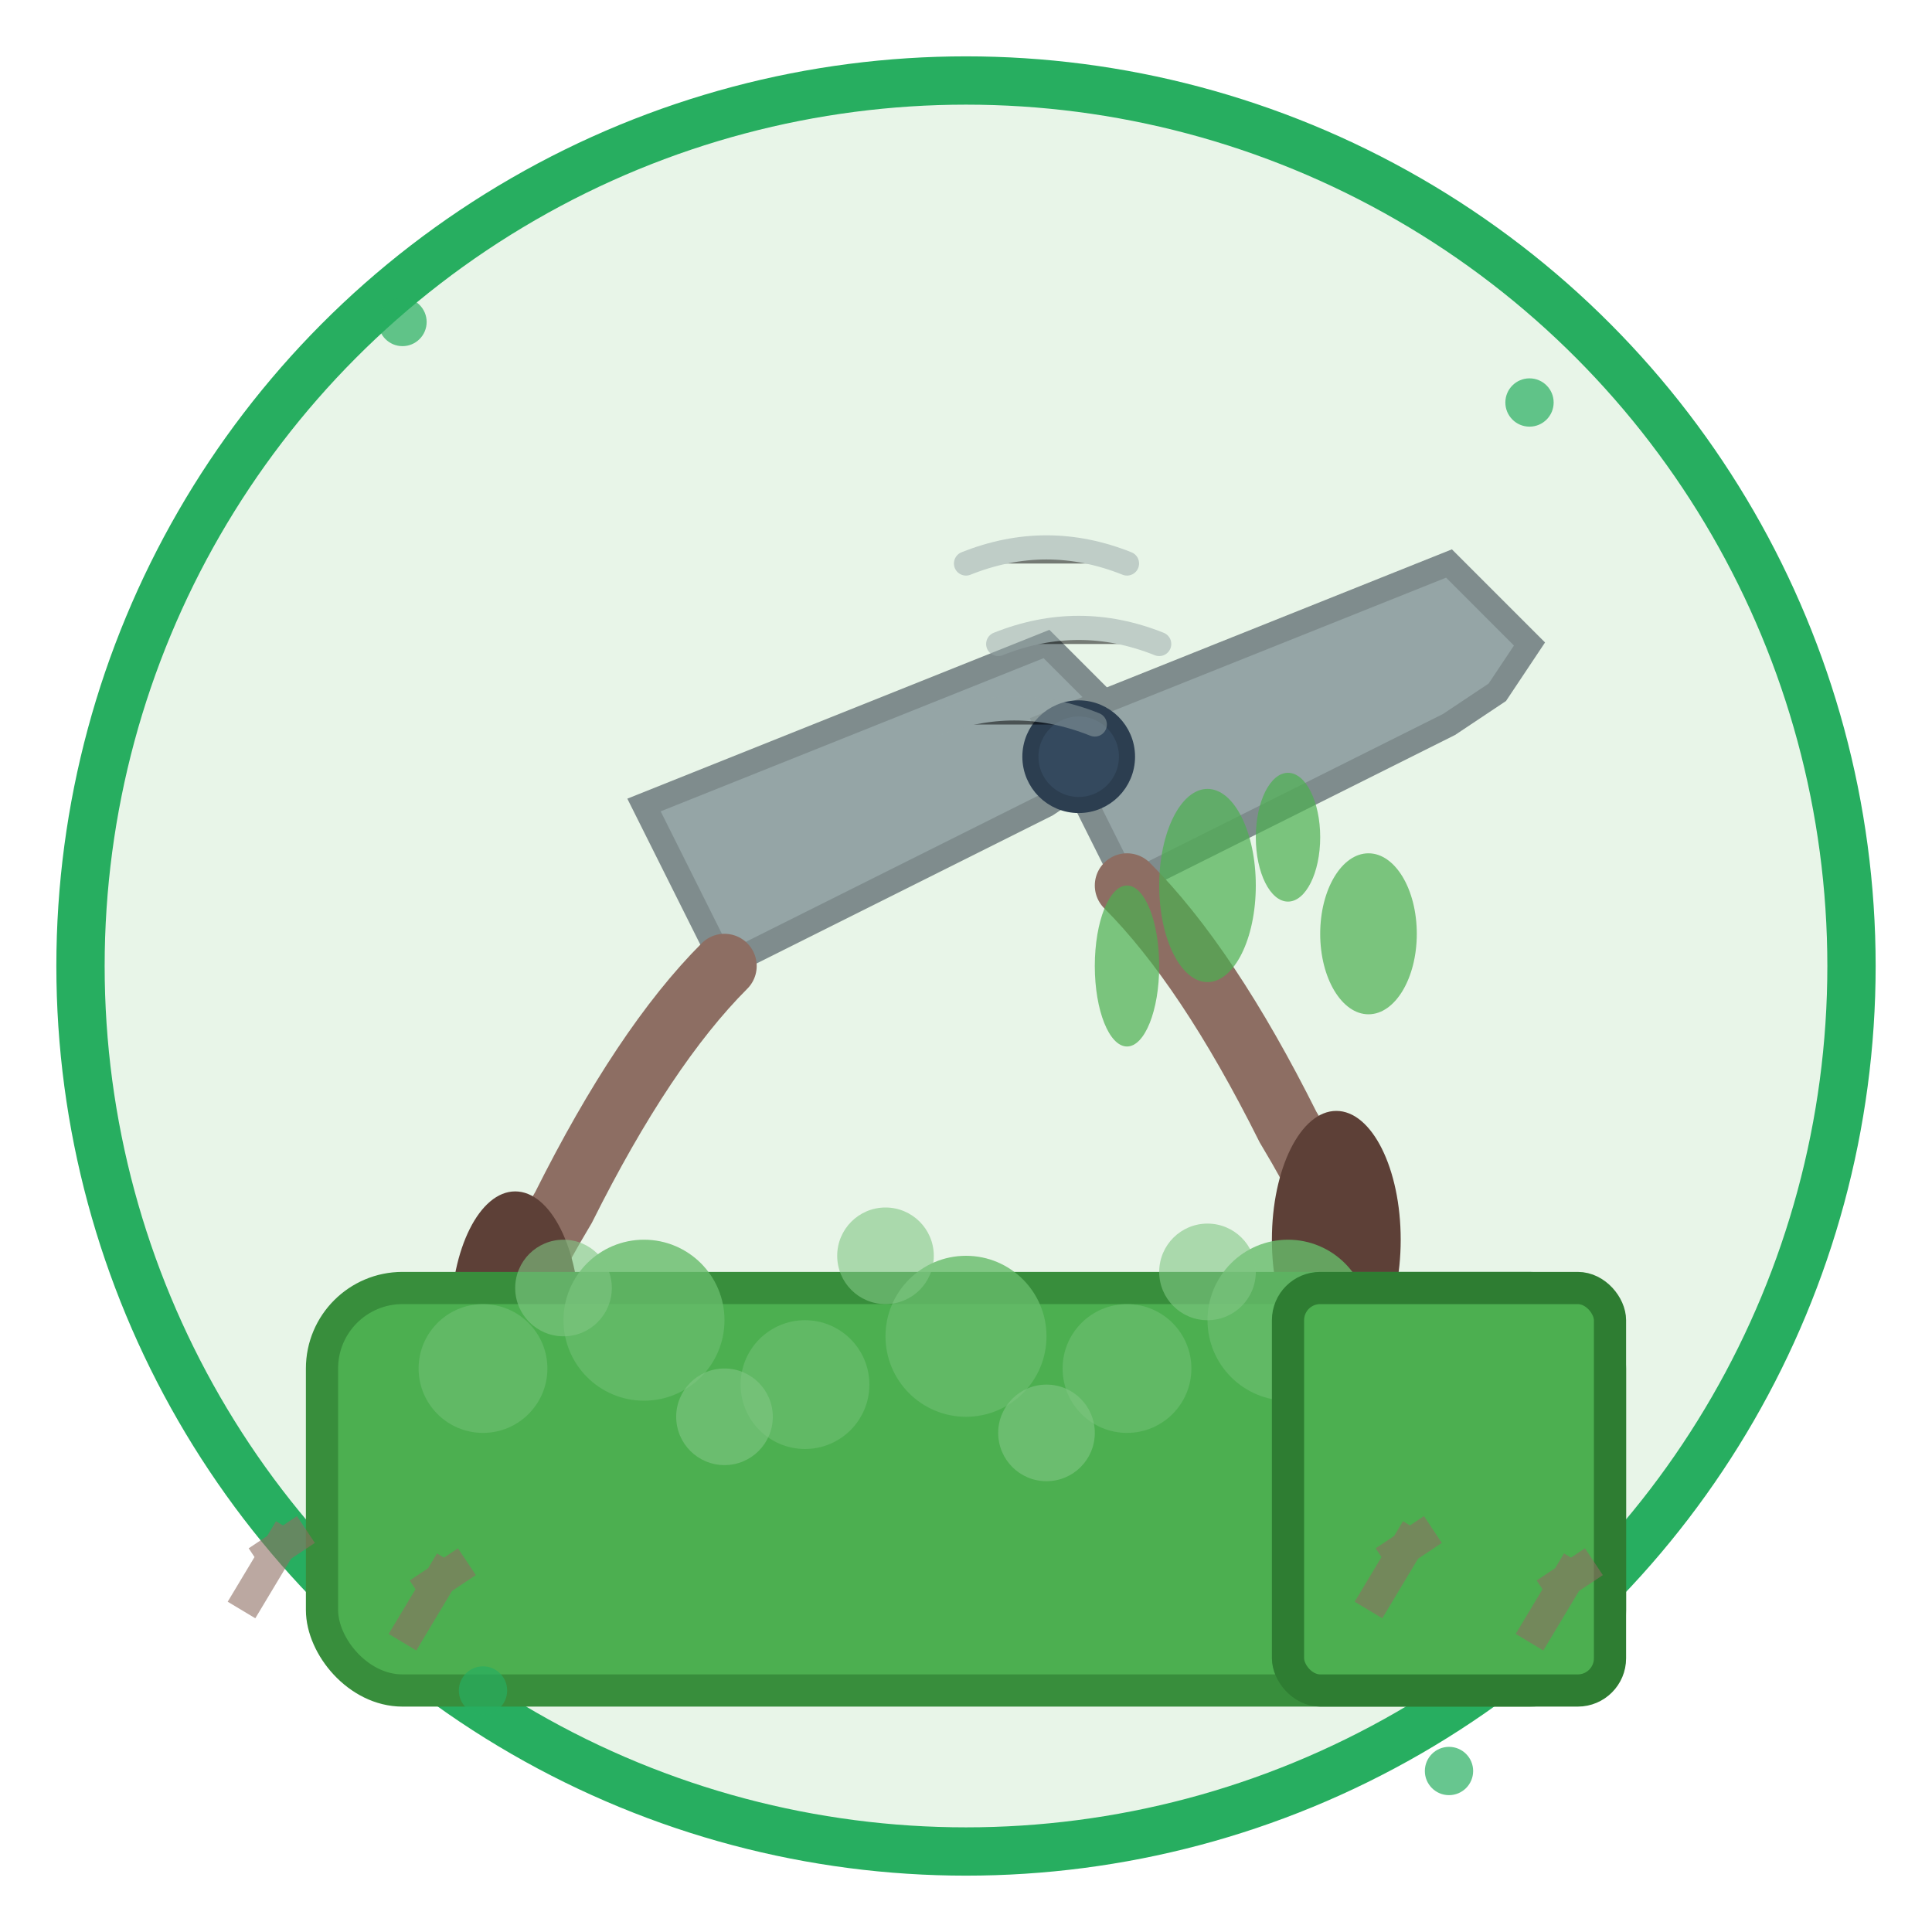 <svg width="120" height="120" viewBox="0 0 120 120" xmlns="http://www.w3.org/2000/svg">
  <!-- Hedge trimming service icon with hand-drawn style -->
  
  <!-- Background circle -->
  <circle cx="60" cy="60" r="55" fill="#e8f5e8" stroke="#27ae60" stroke-width="3" 
          style="transform: rotate(1.5deg); filter: url(#roughTexture)"/>
  
  <!-- Hedge clipper/shears -->
  <g transform="translate(40, 30)">
    <!-- Left blade -->
    <path d="M0,20 L25,10 L30,15 L28,18 L25,20 L5,30 Z" 
          fill="#95a5a6" stroke="#7f8c8d" stroke-width="1.5" 
          style="transform: rotate(-10deg); transform-origin: 15px 20px"/>
    
    <!-- Right blade -->
    <path d="M25,15 L50,5 L55,10 L53,13 L50,15 L30,25 Z" 
          fill="#95a5a6" stroke="#7f8c8d" stroke-width="1.5" 
          style="transform: rotate(10deg); transform-origin: 40px 15px"/>
    
    <!-- Pivot point -->
    <circle cx="27" cy="17" r="3" fill="#34495e" stroke="#2c3e50" stroke-width="1"/>
    
    <!-- Left handle -->
    <path d="M5,30 Q0,35 -5,45 Q-8,50 -10,55" 
          stroke="#8d6e63" stroke-width="4" fill="none" stroke-linecap="round"/>
    
    <!-- Right handle -->
    <path d="M30,25 Q35,30 40,40 Q43,45 45,50" 
          stroke="#8d6e63" stroke-width="4" fill="none" stroke-linecap="round"/>
    
    <!-- Handle grips -->
    <ellipse cx="-8" cy="52" rx="4" ry="8" fill="#5d4037" 
             style="transform: rotate(-20deg)"/>
    <ellipse cx="43" cy="47" rx="4" ry="8" fill="#5d4037" 
             style="transform: rotate(20deg)"/>
  </g>
  
  <!-- Hedge being trimmed -->
  <g transform="translate(20, 70)">
    <!-- Hedge base -->
    <rect x="0" y="10" width="80" height="25" fill="#4caf50" 
          stroke="#388e3c" stroke-width="2" rx="5" 
          style="transform: rotate(-0.5deg)"/>
    
    <!-- Hedge foliage texture -->
    <g fill="#66bb6a" opacity="0.8">
      <circle cx="10" cy="15" r="4" style="transform: rotate(2deg)"/>
      <circle cx="20" cy="12" r="5" style="transform: rotate(-1deg)"/>
      <circle cx="30" cy="16" r="4" style="transform: rotate(3deg)"/>
      <circle cx="40" cy="13" r="5" style="transform: rotate(-2deg)"/>
      <circle cx="50" cy="15" r="4" style="transform: rotate(1deg)"/>
      <circle cx="60" cy="12" r="5" style="transform: rotate(-3deg)"/>
      <circle cx="70" cy="16" r="4" style="transform: rotate(2deg)"/>
    </g>
    
    <!-- Additional foliage layer -->
    <g fill="#81c784" opacity="0.6">
      <circle cx="15" cy="10" r="3"/>
      <circle cx="25" cy="18" r="3"/>
      <circle cx="35" cy="8" r="3"/>
      <circle cx="45" cy="19" r="3"/>
      <circle cx="55" cy="9" r="3"/>
      <circle cx="65" cy="17" r="3"/>
    </g>
    
    <!-- Trimmed section (neater edge) -->
    <rect x="60" y="10" width="20" height="25" fill="#4caf50" 
          stroke="#2e7d32" stroke-width="2" rx="2"/>
  </g>
  
  <!-- Cut leaves/clippings -->
  <g fill="#4caf50" opacity="0.7">
    <ellipse cx="75" cy="55" rx="3" ry="6" style="transform: rotate(45deg)"/>
    <ellipse cx="80" cy="52" rx="2" ry="4" style="transform: rotate(-30deg)"/>
    <ellipse cx="85" cy="58" rx="3" ry="5" style="transform: rotate(60deg)"/>
    <ellipse cx="70" cy="60" rx="2" ry="5" style="transform: rotate(-45deg)"/>
  </g>
  
  <!-- Motion lines -->
  <g stroke="#95a5a6" stroke-width="1.5" opacity="0.5">
    <path d="M60,35 Q65,33 70,35" stroke-linecap="round"/>
    <path d="M62,40 Q67,38 72,40" stroke-linecap="round"/>
    <path d="M58,45 Q63,43 68,45" stroke-linecap="round"/>
  </g>
  
  <!-- Small branches -->
  <g stroke="#8d6e63" stroke-width="2" opacity="0.6">
    <path d="M15,100 L18,95 M16,97 L19,95"/>
    <path d="M25,102 L28,97 M26,99 L29,97"/>
    <path d="M85,100 L88,95 M86,97 L89,95"/>
    <path d="M95,102 L98,97 M96,99 L99,97"/>
  </g>
  
  <!-- Decorative dots -->
  <g fill="#27ae60" opacity="0.7">
    <circle cx="25" cy="20" r="1.5"/>
    <circle cx="95" cy="25" r="1.5"/>
    <circle cx="30" cy="105" r="1.5"/>
    <circle cx="90" cy="110" r="1.5"/>
  </g>
  
  <!-- Filter for hand-drawn texture -->
  <defs>
    <filter id="roughTexture" x="0%" y="0%" width="100%" height="100%">
      <feTurbulence baseFrequency="0.03" numOctaves="4" result="noise" seed="3"/>
      <feDisplacementMap in="SourceGraphic" in2="noise" scale="1"/>
    </filter>
  </defs>
</svg>

